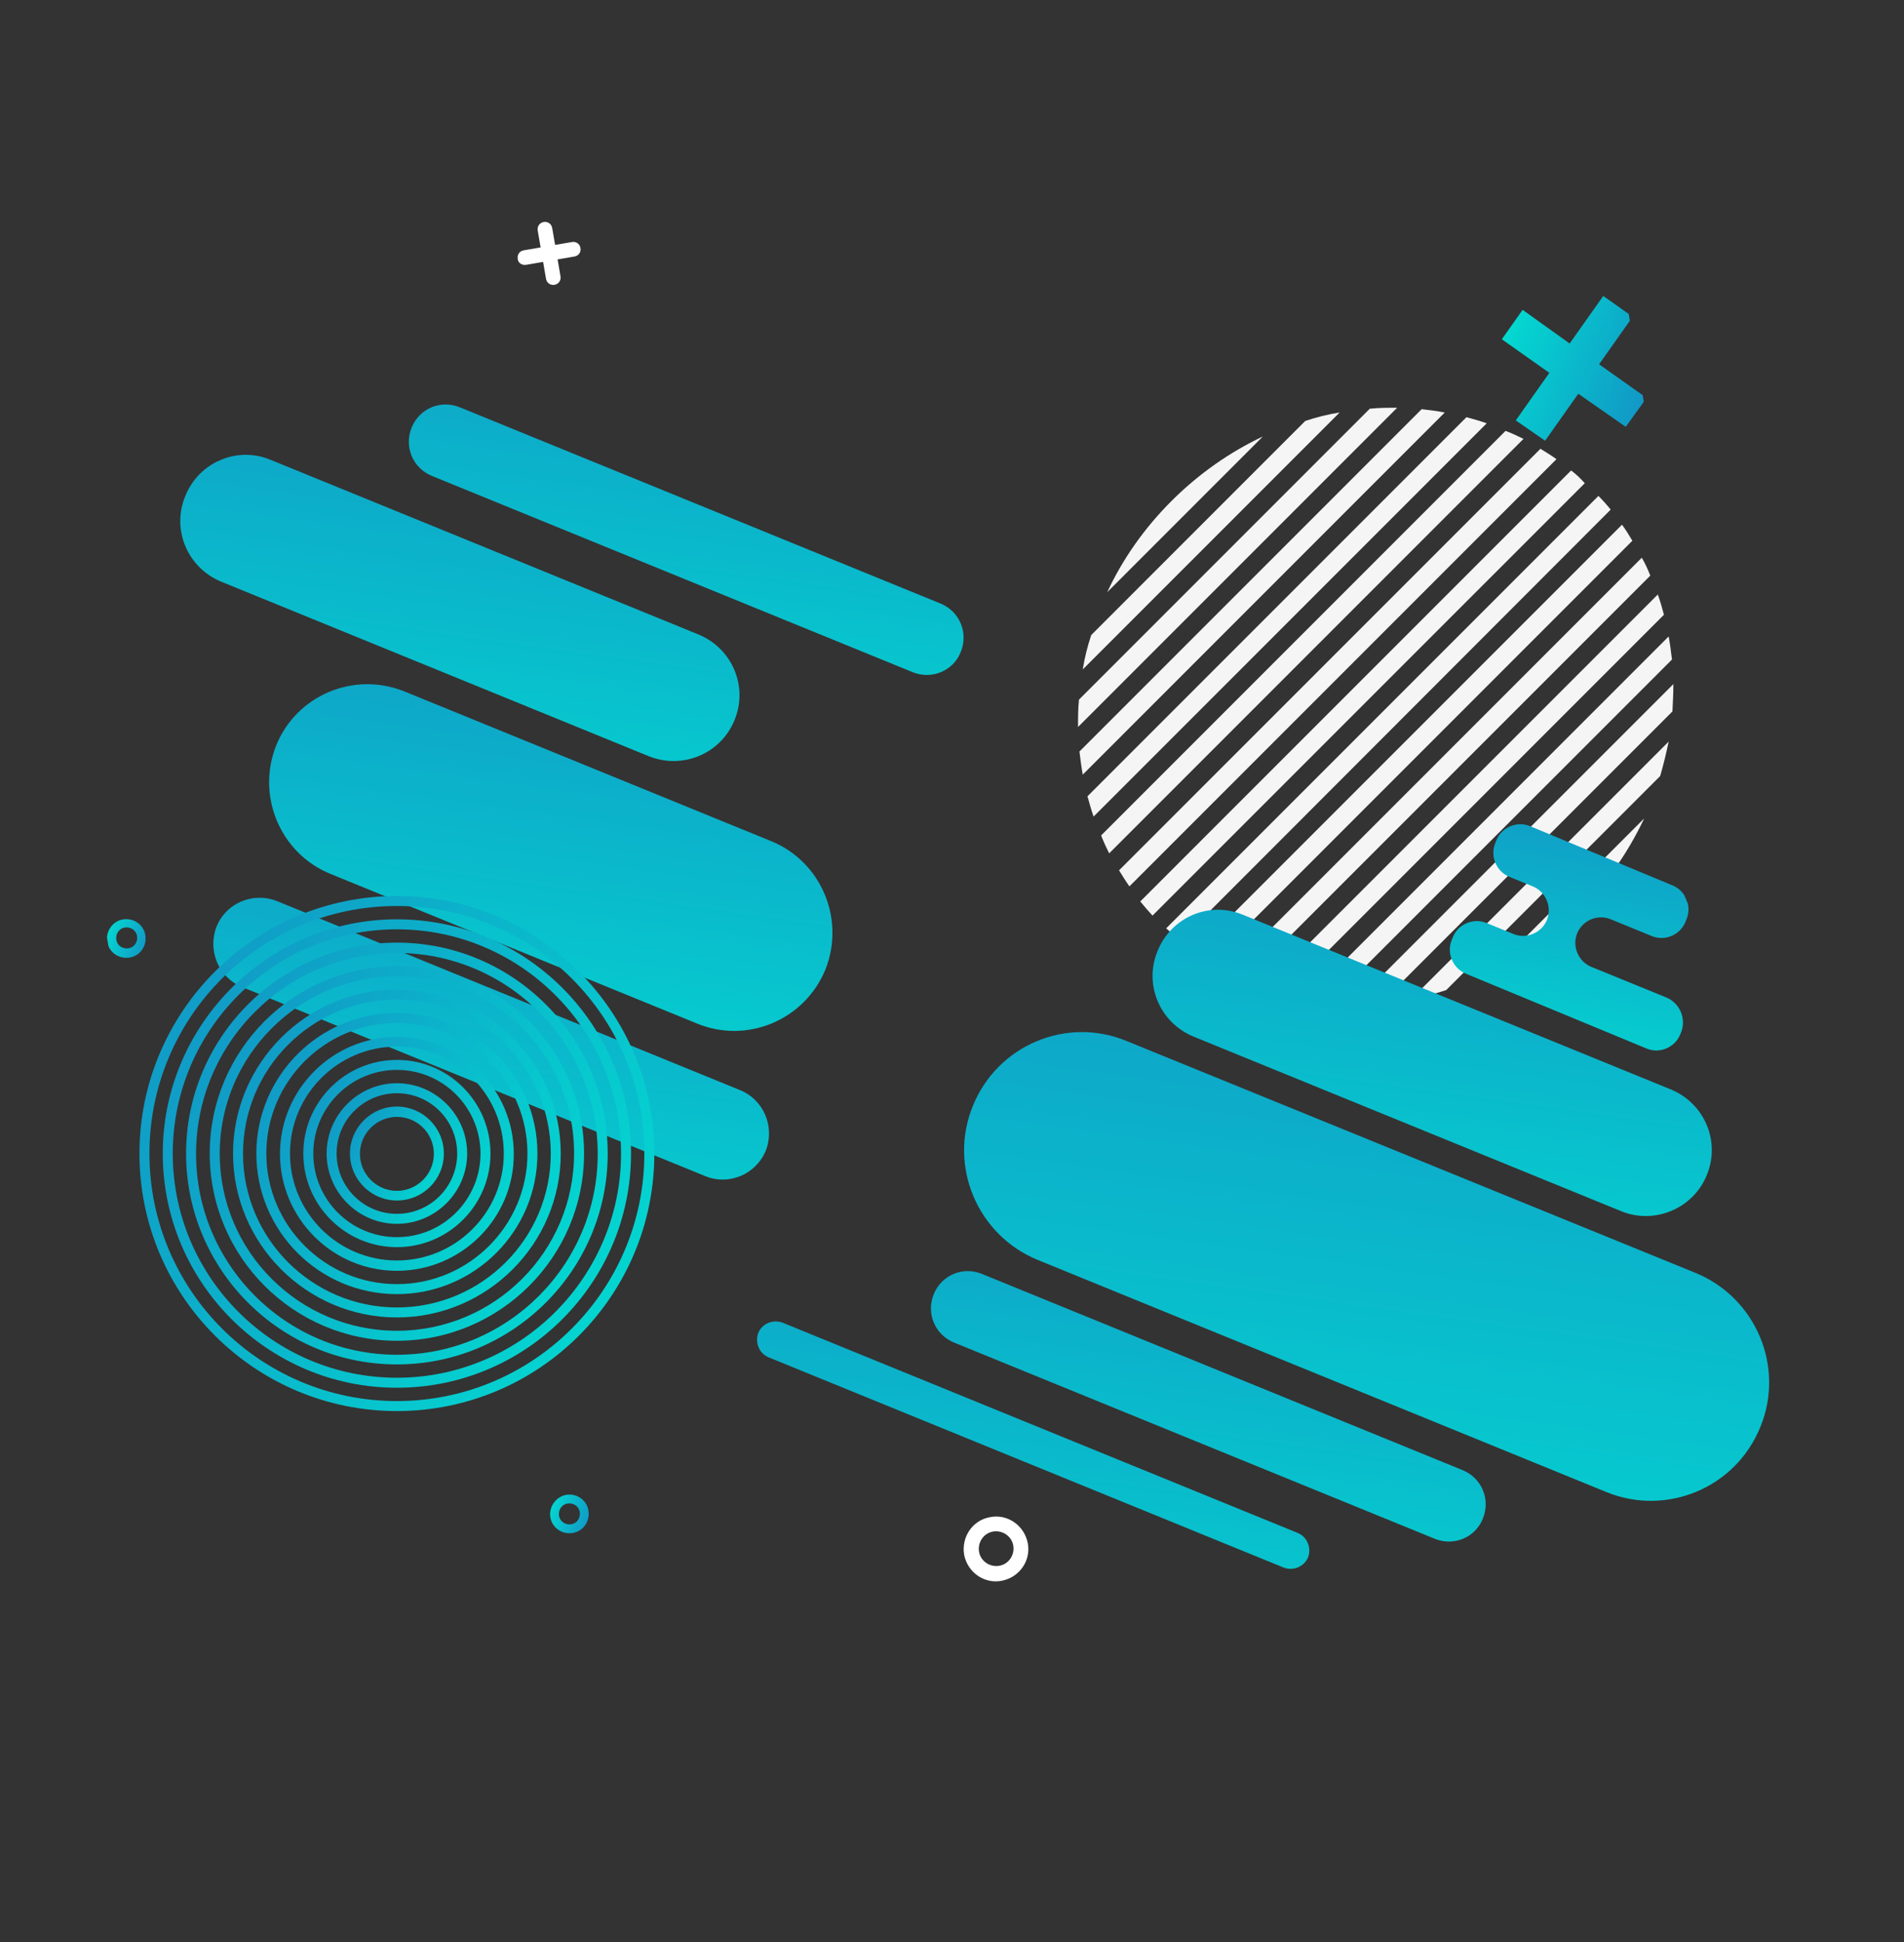 <svg width="355" height="362" viewBox="0 0 355 362" fill="none" xmlns="http://www.w3.org/2000/svg">
<rect x="0" y="0" width="355" height="362" fill="#333333" stroke="none"/>
<g clip-path="url(#clip0)">
<path d="M309.1 110.803L235.803 184.1C237.033 184.539 238.264 184.891 239.582 185.242L310.242 114.582C309.891 113.264 309.539 112.033 309.1 110.803Z" fill="#F5F5F5"/>
<path d="M306.112 103.948L228.86 181.2C229.914 181.727 231.057 182.254 232.2 182.781L307.694 107.287C307.254 106.145 306.727 105.002 306.112 103.948Z" fill="#F5F5F5"/>
<path d="M311.121 118.625L243.625 186.121C245.031 186.385 246.525 186.561 247.931 186.736L311.736 122.931C311.56 121.437 311.385 120.031 311.121 118.625Z" fill="#F5F5F5"/>
<path d="M302.421 97.796L222.796 177.42C223.763 178.124 224.729 178.739 225.784 179.354L304.354 100.784C303.739 99.729 303.124 98.763 302.421 97.796Z" fill="#F5F5F5"/>
<path d="M252.501 187C254.171 187 255.841 187 257.598 186.824L311.824 132.599C311.912 130.929 312 129.259 312 127.501L252.501 187Z" fill="#F5F5F5"/>
<path d="M218.401 93.401C213.304 98.499 209.261 104.299 206.449 110.363L235.451 81.361C229.299 84.261 223.499 88.304 218.401 93.401Z" fill="#F5F5F5"/>
<path d="M255.401 76.176L201.176 130.401C201 132.071 201 133.741 201 135.499L260.499 76C258.741 76 257.071 76 255.401 76.176Z" fill="#F5F5F5"/>
<path d="M269.639 184.539L309.539 144.639C310.154 142.53 310.682 140.333 311.121 138.223L263.223 186.121C265.332 185.77 267.53 185.242 269.639 184.539Z" fill="#F5F5F5"/>
<path d="M298.026 92.435L217.435 173.026C218.313 173.817 219.192 174.608 220.071 175.311L300.311 94.983C299.608 94.105 298.817 93.226 298.026 92.435Z" fill="#F5F5F5"/>
<path d="M243.361 78.461L203.461 118.361C202.758 120.47 202.23 122.58 201.879 124.777L249.777 76.879C247.58 77.23 245.47 77.758 243.361 78.461Z" fill="#F5F5F5"/>
<path d="M265.069 76.264L201.264 140.069C201.439 141.475 201.615 142.969 201.879 144.375L269.375 76.879C267.969 76.615 266.563 76.439 265.069 76.264Z" fill="#F5F5F5"/>
<path d="M294.599 169.599C299.696 164.501 303.651 158.701 306.551 152.549L277.549 181.551C283.701 178.651 289.501 174.696 294.599 169.599Z" fill="#F5F5F5"/>
<path d="M287.216 83.646L208.646 162.216C209.261 163.183 209.876 164.238 210.579 165.204L290.204 85.579C289.237 84.876 288.183 84.261 287.216 83.646Z" fill="#F5F5F5"/>
<path d="M273.418 77.758L202.758 148.418C203.109 149.648 203.461 150.967 203.9 152.197L277.197 78.9C275.967 78.461 274.736 78.109 273.418 77.758Z" fill="#F5F5F5"/>
<path d="M292.929 87.689L212.601 168.017C213.304 168.895 214.095 169.774 214.886 170.653L295.478 90.062C294.687 89.183 293.896 88.392 292.929 87.689Z" fill="#F5F5F5"/>
<path d="M280.713 80.306L205.307 155.713C205.746 156.855 206.273 157.998 206.801 159.052L284.052 81.8C282.998 81.273 281.855 80.746 280.713 80.306Z" fill="#F5F5F5"/>
</g>
<g clip-path="url(#clip1)">
<path d="M310.75 185.942L296.697 180.208C294.279 179.221 293.08 176.38 294.06 173.959C295.04 171.537 297.873 170.342 300.292 171.329L308.009 174.478C310.428 175.465 313.26 174.269 314.241 171.848L314.474 171.271C315.454 168.85 314.255 166.009 311.837 165.022L285.242 153.968C282.823 152.981 279.99 154.177 279.01 156.598L278.776 157.175C277.796 159.596 278.995 162.437 281.414 163.424L285.791 165.21C288.21 166.197 289.409 169.038 288.428 171.459C287.448 173.881 284.616 175.076 282.197 174.089L277.129 172.021C274.71 171.034 271.877 172.23 270.897 174.651L270.664 175.228C269.683 177.65 270.882 180.49 273.301 181.477L307.037 195.445C309.456 196.432 312.289 195.237 313.269 192.815L313.503 192.238C314.368 189.77 313.203 187.01 310.75 185.942Z" fill="url(#paint0_linear)"/>
<path d="M299.603 278.134L193.518 234.846C182.23 230.24 176.784 217.335 181.393 206.116C185.967 194.815 198.835 189.384 210.043 194.024L316.093 237.232C327.381 241.838 332.827 254.742 328.218 265.962C323.644 277.263 310.857 282.659 299.603 278.134Z" fill="url(#paint1_linear)"/>
<path d="M121 140.962L41.293 108.436C34.958 105.851 31.943 98.709 34.545 92.448C37.112 86.106 44.234 83.1 50.488 85.719L130.195 118.244C136.531 120.83 139.545 127.972 136.943 134.233C134.423 140.46 127.301 143.466 121 140.962Z" fill="url(#paint2_linear)"/>
<path d="M302.285 225.753L222.578 193.227C216.243 190.642 213.229 183.5 215.83 177.239C218.397 170.897 225.519 167.891 231.773 170.51L311.481 203.035C317.816 205.62 320.83 212.762 318.228 219.024C315.708 225.251 308.505 228.291 302.285 225.753Z" fill="url(#paint3_linear)"/>
<path d="M170.16 125.281L80.547 88.714C76.976 87.257 75.298 83.28 76.745 79.705C78.192 76.131 82.158 74.457 85.728 75.914L175.341 112.481C178.912 113.938 180.59 117.915 179.143 121.49C177.777 125.03 173.731 126.738 170.16 125.281Z" fill="url(#paint4_linear)"/>
<path d="M267.507 286.804L177.894 250.237C174.323 248.78 172.645 244.803 174.092 241.228C175.539 237.653 179.504 235.98 183.075 237.437L272.688 274.004C276.259 275.461 277.937 279.438 276.49 283.013C275.124 286.553 271.077 288.261 267.507 286.804Z" fill="url(#paint5_linear)"/>
<path d="M239.245 292.134L143.297 252.982C141.569 252.277 140.713 250.248 141.379 248.437C142.079 246.707 144.102 245.854 145.911 246.524L241.974 285.724C243.702 286.429 244.558 288.458 243.893 290.269C243.111 292.033 241.088 292.886 239.245 292.134Z" fill="url(#paint6_linear)"/>
<path d="M131.529 219.225L45.141 183.973C40.764 182.187 38.64 177.156 40.38 172.692C42.154 168.31 47.171 166.193 51.629 167.945L138.017 203.196C142.394 204.982 144.518 210.014 142.778 214.477C140.924 218.893 135.906 221.011 131.529 219.225Z" fill="url(#paint7_linear)"/>
<path d="M130.018 190.795L61.599 162.876C52.269 159.069 47.748 148.356 51.495 138.935C55.276 129.594 65.958 125.085 75.369 128.858L143.788 156.777C153.118 160.584 157.64 171.297 153.893 180.719C150.031 190.094 139.348 194.603 130.018 190.795Z" fill="url(#paint8_linear)"/>
</g>
<g clip-path="url(#clip2)">
<path d="M105.511 278.619C107.491 278.279 109.374 279.53 109.715 281.511C110.055 283.491 108.804 285.374 106.823 285.715C104.843 286.055 102.959 284.804 102.619 282.823C102.294 280.933 103.546 279.05 105.511 278.619ZM106.545 284.095C107.625 283.909 108.28 282.869 108.095 281.789C107.909 280.709 106.869 280.054 105.789 280.239C104.709 280.425 104.054 281.465 104.239 282.545C104.425 283.625 105.465 284.28 106.545 284.095Z" fill="url(#paint9_linear)"/>
<path d="M22.891 171.372C24.871 171.032 26.755 172.284 27.095 174.264C27.436 176.244 26.184 178.128 24.204 178.468C22.223 178.809 20.34 177.557 19.999 175.577C19.659 173.596 21.001 171.697 22.891 171.372ZM24 176.742C25.08 176.557 25.735 175.517 25.549 174.437C25.364 173.357 24.324 172.701 23.244 172.887C22.164 173.073 21.509 174.112 21.694 175.193C21.88 176.273 22.919 176.928 24 176.742Z" fill="url(#paint10_linear)"/>
<path d="M184.584 282.775C187.809 282.128 190.959 284.274 191.622 287.589C192.269 290.814 190.123 293.964 186.807 294.626C183.582 295.274 180.433 293.127 179.77 289.812C179.197 286.482 181.344 283.332 184.584 282.775ZM186.328 291.836C188.038 291.542 189.231 289.854 188.921 288.054C188.627 286.343 186.939 285.151 185.139 285.46C183.428 285.754 182.236 287.442 182.545 289.242C182.839 290.953 184.527 292.145 186.328 291.836Z" fill="white"/>
<path d="M282.616 78.358L288.086 82.144L294.273 73.388L303.119 79.559L307.01 74.164L298.149 67.902L304.41 59.041L298.925 55.164L292.663 64.026L283.892 57.749L280.016 63.235L288.877 69.496L282.616 78.358Z" fill="url(#paint11_linear)"/>
<path d="M98.112 49.356L101.263 48.815L101.805 51.965C101.944 52.776 102.667 53.207 103.387 53.084C104.197 52.944 104.629 52.221 104.505 51.501L103.964 48.35L107.114 47.809C107.924 47.669 108.356 46.947 108.232 46.226C108.093 45.416 107.37 44.984 106.65 45.108L103.499 45.65L102.958 42.499C102.818 41.689 102.095 41.257 101.375 41.381C100.565 41.52 100.133 42.243 100.257 42.964L100.799 46.114L97.648 46.656C96.838 46.795 96.406 47.518 96.53 48.238C96.564 48.974 97.302 49.496 98.112 49.356Z" fill="white"/>
</g>
<g clip-path="url(#clip3)">
<path d="M74 263C47.547 263 26 241.515 26 215C26 188.547 47.547 167 74 167C100.453 167 122 188.547 122 215C122 241.515 100.515 263 74 263ZM74 168.863C48.541 168.863 27.863 189.541 27.863 215C27.863 240.459 48.541 261.137 74 261.137C99.459 261.137 120.137 240.459 120.137 215C120.137 189.541 99.459 168.863 74 168.863Z" fill="url(#paint12_linear)"/>
<path d="M74 258.653C49.969 258.653 30.347 239.093 30.347 215C30.347 190.969 49.969 171.347 74 171.347C98.093 171.347 117.653 190.907 117.653 215C117.653 239.093 98.093 258.653 74 258.653ZM74 173.21C50.962 173.21 32.21 191.962 32.21 215C32.21 238.037 50.962 256.79 74 256.79C97.037 256.79 115.79 238.037 115.79 215C115.79 191.962 97.037 173.21 74 173.21Z" fill="url(#paint13_linear)"/>
<path d="M74 254.307C52.328 254.307 34.693 236.671 34.693 215C34.693 193.329 52.328 175.693 74 175.693C95.671 175.693 113.307 193.329 113.307 215C113.307 236.671 95.671 254.307 74 254.307ZM74 177.618C53.384 177.618 36.556 194.384 36.556 215.062C36.556 235.678 53.322 252.506 74 252.506C94.678 252.506 111.444 235.74 111.444 215.062C111.444 194.384 94.616 177.618 74 177.618Z" fill="url(#paint14_linear)"/>
<path d="M74 249.898C54.75 249.898 39.102 234.25 39.102 215C39.102 195.75 54.75 180.102 74 180.102C93.249 180.102 108.898 195.75 108.898 215C108.898 234.25 93.249 249.898 74 249.898ZM74 181.965C55.806 181.965 40.965 196.806 40.965 215C40.965 233.256 55.806 248.035 74 248.035C92.256 248.035 107.035 233.194 107.035 215C107.097 196.806 92.256 181.965 74 181.965Z" fill="url(#paint15_linear)"/>
<path d="M74 245.551C57.172 245.551 43.449 231.828 43.449 215C43.449 198.172 57.172 184.449 74 184.449C90.828 184.449 104.551 198.172 104.551 215C104.551 231.828 90.828 245.551 74 245.551ZM74 186.312C58.165 186.312 45.312 199.166 45.312 215C45.312 230.834 58.165 243.688 74 243.688C89.834 243.688 102.688 230.834 102.688 215C102.688 199.166 89.834 186.312 74 186.312Z" fill="url(#paint16_linear)"/>
<path d="M74 241.204C59.532 241.204 47.795 229.468 47.795 215C47.795 200.532 59.532 188.796 74 188.796C88.468 188.796 100.204 200.532 100.204 215C100.204 229.468 88.468 241.204 74 241.204ZM74 190.658C60.587 190.658 49.658 201.587 49.658 215C49.658 228.413 60.587 239.342 74 239.342C87.412 239.342 98.341 228.413 98.341 215C98.341 201.587 87.412 190.658 74 190.658Z" fill="url(#paint17_linear)"/>
<path d="M74 236.858C61.953 236.858 52.204 227.047 52.204 215.062C52.204 203.016 62.015 193.266 74 193.266C85.984 193.266 95.795 203.078 95.795 215.062C95.857 227.047 86.046 236.858 74 236.858ZM74 195.067C63.009 195.067 54.067 204.009 54.067 215C54.067 225.991 63.009 234.933 74 234.933C84.991 234.933 93.932 225.991 93.932 215C93.932 204.009 84.991 195.067 74 195.067Z" fill="url(#paint18_linear)"/>
<path d="M74 232.449C64.375 232.449 56.551 224.625 56.551 215C56.551 205.375 64.375 197.551 74 197.551C83.624 197.551 91.449 205.375 91.449 215C91.449 224.625 83.624 232.449 74 232.449ZM74 199.414C65.368 199.414 58.414 206.431 58.414 215C58.414 223.631 65.43 230.586 74 230.586C82.631 230.586 89.586 223.569 89.586 215C89.586 206.431 82.631 199.414 74 199.414Z" fill="url(#paint19_linear)"/>
<path d="M74 228.102C66.797 228.102 60.898 222.203 60.898 215C60.898 207.797 66.797 201.898 74 201.898C81.203 201.898 87.102 207.797 87.102 215C87.102 222.203 81.203 228.102 74 228.102ZM74 203.761C67.791 203.761 62.761 208.79 62.761 215C62.761 221.21 67.791 226.239 74 226.239C80.21 226.239 85.24 221.21 85.24 215C85.24 208.79 80.21 203.761 74 203.761Z" fill="url(#paint20_linear)"/>
<path d="M74 223.756C69.219 223.756 65.245 219.843 65.245 215C65.245 210.219 69.157 206.245 74 206.245C78.781 206.245 82.756 210.157 82.756 215C82.756 219.843 78.844 223.756 74 223.756ZM74 208.169C70.212 208.169 67.108 211.274 67.108 215.062C67.108 218.85 70.212 221.955 74 221.955C77.788 221.955 80.893 218.85 80.893 215.062C80.893 211.212 77.788 208.169 74 208.169Z" fill="url(#paint21_linear)"/>
</g>
<defs>
<linearGradient id="paint0_linear" x1="301.71" y1="145.512" x2="290.015" y2="208.597" gradientUnits="userSpaceOnUse">
<stop stop-color="#1294C5"/>
<stop offset="1" stop-color="#02DFD2"/>
</linearGradient>
<linearGradient id="paint1_linear" x1="279.955" y1="157.49" x2="256.909" y2="322.916" gradientUnits="userSpaceOnUse">
<stop stop-color="#1294C5"/>
<stop offset="1" stop-color="#02DFD2"/>
</linearGradient>
<linearGradient id="paint2_linear" x1="102.914" y1="59.649" x2="87.179" y2="172.655" gradientUnits="userSpaceOnUse">
<stop stop-color="#1294C5"/>
<stop offset="1" stop-color="#02DFD2"/>
</linearGradient>
<linearGradient id="paint3_linear" x1="284.199" y1="144.44" x2="268.465" y2="257.445" gradientUnits="userSpaceOnUse">
<stop stop-color="#1294C5"/>
<stop offset="1" stop-color="#02DFD2"/>
</linearGradient>
<linearGradient id="paint4_linear" x1="144.478" y1="48.896" x2="129.281" y2="157.771" gradientUnits="userSpaceOnUse">
<stop stop-color="#1294C5"/>
<stop offset="1" stop-color="#02DFD2"/>
</linearGradient>
<linearGradient id="paint5_linear" x1="241.825" y1="210.418" x2="226.627" y2="319.293" gradientUnits="userSpaceOnUse">
<stop stop-color="#1294C5"/>
<stop offset="1" stop-color="#02DFD2"/>
</linearGradient>
<linearGradient id="paint6_linear" x1="208.763" y1="218.922" x2="193.947" y2="325.111" gradientUnits="userSpaceOnUse">
<stop stop-color="#1294C5"/>
<stop offset="1" stop-color="#02DFD2"/>
</linearGradient>
<linearGradient id="paint7_linear" x1="108.298" y1="141.302" x2="92.93" y2="251.399" gradientUnits="userSpaceOnUse">
<stop stop-color="#1294C5"/>
<stop offset="1" stop-color="#02DFD2"/>
</linearGradient>
<linearGradient id="paint8_linear" x1="120.553" y1="103.98" x2="104.137" y2="221.583" gradientUnits="userSpaceOnUse">
<stop stop-color="#1294C5"/>
<stop offset="1" stop-color="#02DFD2"/>
</linearGradient>
<linearGradient id="paint9_linear" x1="110.248" y1="284.614" x2="101.256" y2="281.161" gradientUnits="userSpaceOnUse">
<stop stop-color="#1294C5"/>
<stop offset="1" stop-color="#02DFD2"/>
</linearGradient>
<linearGradient id="paint10_linear" x1="27.629" y1="177.367" x2="18.636" y2="173.915" gradientUnits="userSpaceOnUse">
<stop stop-color="#1294C5"/>
<stop offset="1" stop-color="#02DFD2"/>
</linearGradient>
<linearGradient id="paint11_linear" x1="307.506" y1="77.047" x2="276.658" y2="65.204" gradientUnits="userSpaceOnUse">
<stop stop-color="#1294C5"/>
<stop offset="1" stop-color="#02DFD2"/>
</linearGradient>
<linearGradient id="paint12_linear" x1="26" y1="173.72" x2="136.128" y2="239.26" gradientUnits="userSpaceOnUse">
<stop stop-color="#1294C5"/>
<stop offset="1" stop-color="#02DFD2"/>
</linearGradient>
<linearGradient id="paint13_linear" x1="30.347" y1="177.458" x2="130.502" y2="237.063" gradientUnits="userSpaceOnUse">
<stop stop-color="#1294C5"/>
<stop offset="1" stop-color="#02DFD2"/>
</linearGradient>
<linearGradient id="paint14_linear" x1="34.693" y1="181.196" x2="124.876" y2="234.866" gradientUnits="userSpaceOnUse">
<stop stop-color="#1294C5"/>
<stop offset="1" stop-color="#02DFD2"/>
</linearGradient>
<linearGradient id="paint15_linear" x1="39.102" y1="184.988" x2="119.169" y2="232.638" gradientUnits="userSpaceOnUse">
<stop stop-color="#1294C5"/>
<stop offset="1" stop-color="#02DFD2"/>
</linearGradient>
<linearGradient id="paint16_linear" x1="43.449" y1="188.726" x2="113.543" y2="230.441" gradientUnits="userSpaceOnUse">
<stop stop-color="#1294C5"/>
<stop offset="1" stop-color="#02DFD2"/>
</linearGradient>
<linearGradient id="paint17_linear" x1="47.795" y1="192.464" x2="107.917" y2="228.244" gradientUnits="userSpaceOnUse">
<stop stop-color="#1294C5"/>
<stop offset="1" stop-color="#02DFD2"/>
</linearGradient>
<linearGradient id="paint18_linear" x1="52.204" y1="196.318" x2="102.211" y2="226.078" gradientUnits="userSpaceOnUse">
<stop stop-color="#1294C5"/>
<stop offset="1" stop-color="#02DFD2"/>
</linearGradient>
<linearGradient id="paint19_linear" x1="56.551" y1="199.994" x2="96.585" y2="223.819" gradientUnits="userSpaceOnUse">
<stop stop-color="#1294C5"/>
<stop offset="1" stop-color="#02DFD2"/>
</linearGradient>
<linearGradient id="paint20_linear" x1="60.898" y1="203.732" x2="90.959" y2="221.622" gradientUnits="userSpaceOnUse">
<stop stop-color="#1294C5"/>
<stop offset="1" stop-color="#02DFD2"/>
</linearGradient>
<linearGradient id="paint21_linear" x1="65.245" y1="207.47" x2="85.333" y2="219.425" gradientUnits="userSpaceOnUse">
<stop stop-color="#1294C5"/>
<stop offset="1" stop-color="#02DFD2"/>
</linearGradient>
<clipPath id="clip0">
<rect width="111" height="111" fill="white" transform="translate(201 76)"/>
</clipPath>
<clipPath id="clip1">
<rect width="284.18" height="256.943" fill="white" transform="translate(243.723 0.245) rotate(67.118)"/>
</clipPath>
<clipPath id="clip2">
<rect width="299.316" height="272.097" fill="white" transform="translate(341.094 276.162) rotate(170.244)"/>
</clipPath>
<clipPath id="clip3">
<rect width="96" height="96" fill="white" transform="translate(26 167)"/>
</clipPath>
</defs>
</svg>
